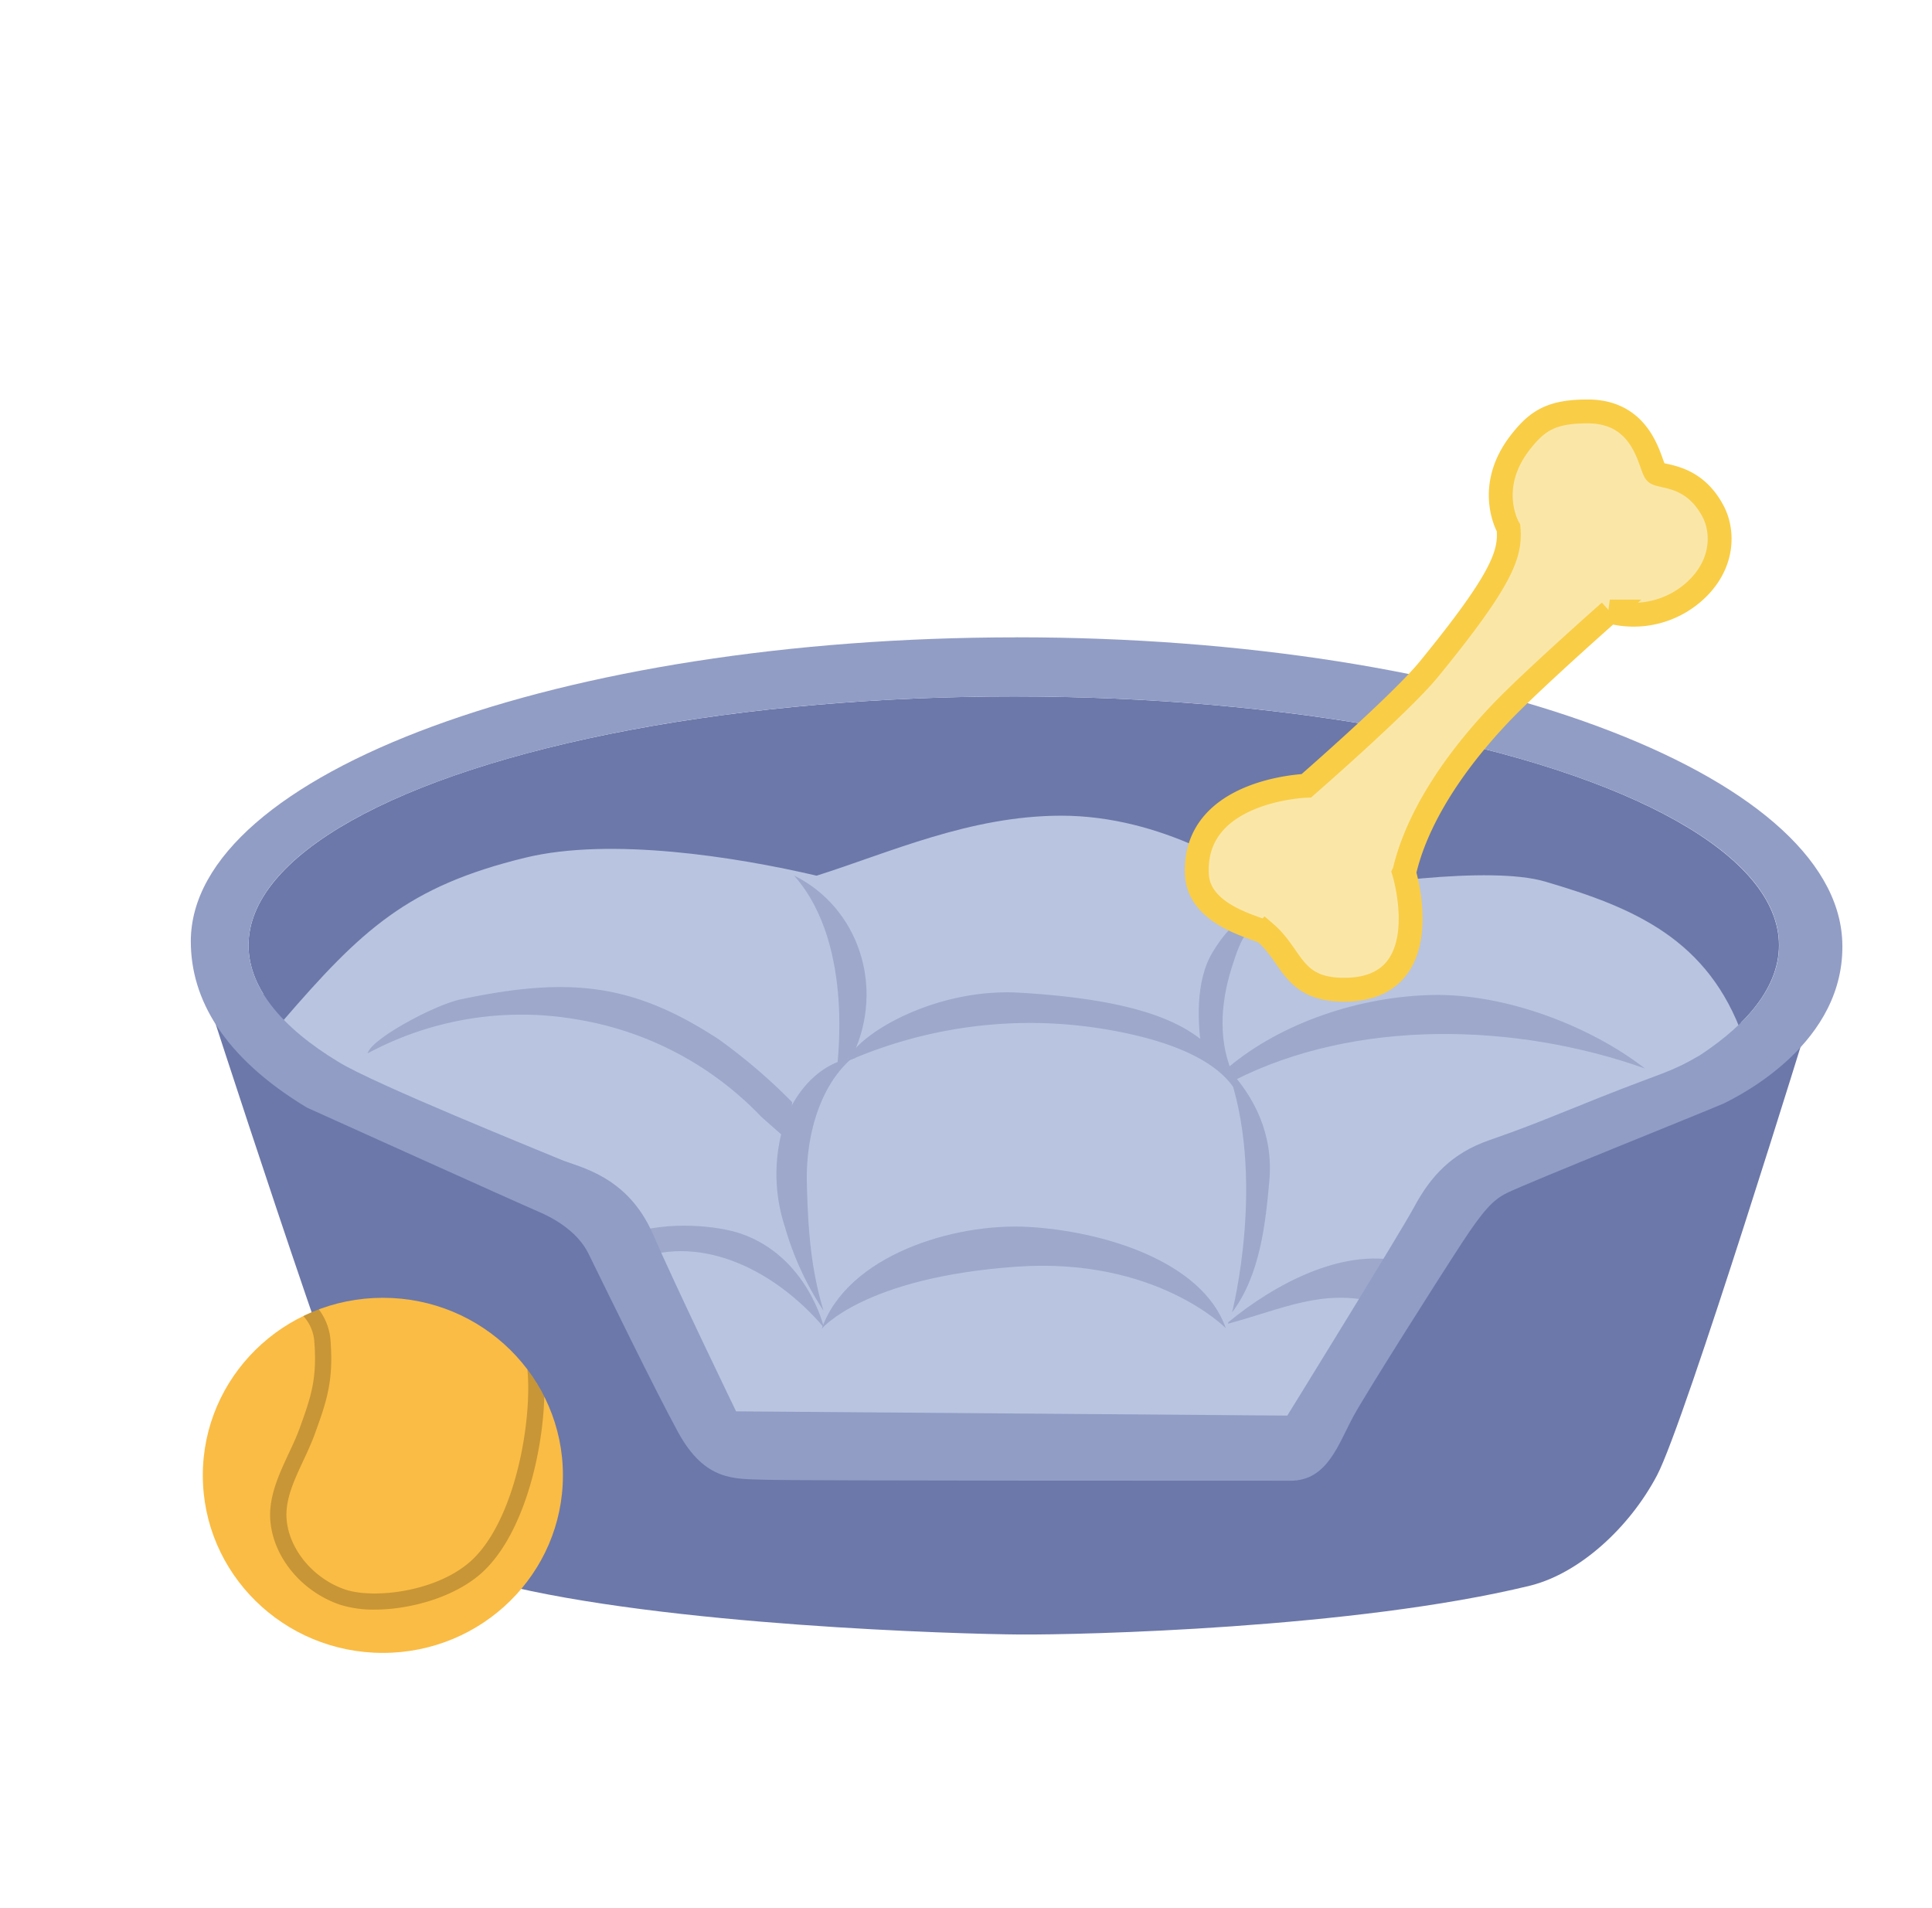<svg xmlns="http://www.w3.org/2000/svg" viewBox="0 0 81 80"><g transform="translate(8 17.25)" fill-rule="nonzero" fill="none"><path d="M35.101 29.111v-.083L.513 24.058S6.399 42.29 7.575 44.516c1.175 2.226 3.295 4.115 5.322 4.628 6.999 1.76 19.292 2.118 21.86 2.135 2.568.018 14.027-.251 21.39-2.047 2.04-.503 4.152-2.402 5.325-4.627 1.174-2.226 6.438-19.32 6.438-19.32L35.1 29.11z" fill="#6C78A9"/><ellipse fill="#6C78A9" cx="34.502" cy="22.381" rx="32.082" ry="10.432"/><path d="M65.423 26.453l-.342-.221c-1.459-4.102-4.565-5.428-8.312-6.524-2.264-.662-7.837.068-10.846.727l-.169-.02c-1.459-1.183-5.065-3.466-9.255-3.466-3.826 0-7.205 1.549-10.263 2.515-3.387-.792-8.643-1.622-12.211-.755-4.935 1.202-6.863 3.018-10.179 6.859-.087.1.426.475.867.777-.29.19-.571.385-.834.58-1.224.916 2.265 3.004 11.107 5.662 2.823 1.987 6.465 6.863 6.899 10.203 3.683 1.336 8.294 1.062 12.61 1.062 4.786 0 8.701.568 12.665-1.062 1.354-2.135 4.052-8.78 6.388-10.424 8.845-2.76 13.37-4.9 11.875-5.913z" fill="#B9C4E0"/><path d="M27.108 27.507c-.092.231.827-5.066-1.816-8.048 2.699 1.335 3.808 4.657 2.474 7.502l-.658.546zM42.434 27.144c-.243-1.438-.342-3.269.428-4.509.77-1.24 1.158-1.31 2.331-1.901-.943 1.124-1.099 1.116-1.568 2.633-.47 1.517-.564 3.169.145 4.592l-1.446-1.03" fill="#9DA8CB"/><path d="M43.492 27.504c2.25-1.884 5.514-2.973 8.56-3.038 3.044-.065 6.612 1.293 8.91 3.08-5.412-1.92-12.112-2.094-17.225.504" fill="#9DA8CB"/><path d="M43.433 27.497c1.184 1.257 1.951 2.824 1.786 4.743-.156 1.748-.375 3.963-1.564 5.533-.002 0 1.47-5.7-.222-10.276z" fill="#9DA8CB"/><path d="M43.732 28.364c-1.051-1.546-3.734-2.2-5.598-2.495a19.086 19.086 0 00-10.618 1.379c.37-1.102 3.663-3.086 7.226-2.878 6.585.388 8.087 1.957 8.967 3.68M23.92 29.576a13.748 13.748 0 00-7.789-4.094 13.602 13.602 0 00-8.712 1.429c.123-.594 2.823-2.043 3.91-2.264 4.557-.96 7.212-.664 10.79 1.668a23.568 23.568 0 013.09 2.643c-.016.354-.05 1.32-.343 1.453l-.946-.835z" fill="#9DA8CB"/><path d="M27.654 27.175c-1.296 1.162-1.872 3.221-1.826 5.155.046 1.934.16 3.58.696 5.367a12.71 12.71 0 01-1.62-3.52 7.088 7.088 0 01.026-4.487c.526-1.404 1.678-2.5 2.954-2.588" fill="#9DA8CB"/><path d="M23.058 34.47c-.91-.311-3.004-.568-4.72.026-.256.085.137 1.14.351 1.056 2.737-1.061 5.803.445 7.848 2.85.01 0-.681-2.97-3.479-3.931z" fill="#9DA8CB"/><path d="M26.448 38.464c1.089-3.09 5.55-4.444 8.64-4.275 3.092.168 7.313 1.408 8.305 4.248 0 0-2.928-2.988-8.766-2.58-6.404.45-8.18 2.607-8.18 2.607zM43.497 38.188c1.928-1.592 4.76-3.109 7.21-2.558.594.133.169 2.12-.946 1.735-2.316-.606-3.963.264-6.277.883l.013-.06z" fill="#9DA8CB"/><path d="M34.62 9.472C15.49 9.472 0 15.178 0 22.218c0 2.411 1.362 4.851 4.866 6.969 0 0 8.842 3.993 9.712 4.363.587.252 1.622.802 2.094 1.76.66 1.341 2.793 5.725 3.757 7.488 1.14 2.082 2.39 1.946 3.609 1.992 1.219.045 20.403.042 22.07.042 1.546 0 1.998-1.531 2.635-2.703.49-.903 3.336-5.407 4.535-7.246.913-1.398 1.336-1.843 1.91-2.12.929-.453 8.243-3.383 9.09-3.752.615-.31 5.129-2.515 4.96-6.79C68.96 15.182 53.74 9.47 34.62 9.47zm28.653 17.52c-1.296.754-1.495.693-4.172 1.76-2.296.92-2.97 1.212-4.652 1.798-1.594.553-2.472 1.526-3.158 2.801-.535 1.006-5.32 8.75-5.32 8.75l-23.11-.178s-2.493-5.149-3.486-7.43c-1.068-2.46-3.103-2.804-3.869-3.128-.856-.363-7.811-3.162-9.314-4.092-2.402-1.451-3.772-3.129-3.772-4.89 0-5.761 14.364-10.432 32.082-10.432s32.087 4.668 32.087 10.433c0 1.652-1.202 3.216-3.316 4.607z" fill="#919DC5"/><ellipse fill="#FABC44" cx="8.052" cy="44.606" rx="7.549" ry="7.444"/><path d="M4.545 42.677c-.125.34-.283.677-.449 1.031-.406.873-.826 1.776-.765 2.752.104 1.559 1.306 3.018 2.925 3.57.469.144.958.213 1.449.205 1.594 0 3.57-.586 4.67-1.71 1.614-1.635 2.377-4.867 2.445-7.214a7.348 7.348 0 00-.709-1.144c.204 2.1-.471 6.117-2.221 7.89-1.408 1.423-4.19 1.747-5.412 1.338-1.344-.453-2.38-1.706-2.464-2.98-.053-.806.314-1.593.702-2.425.165-.352.334-.72.469-1.084.525-1.431.793-2.264.676-3.906a2.466 2.466 0 00-.495-1.353c-.22.083-.436.176-.648.28.281.308.445.704.464 1.118.108 1.52-.132 2.251-.637 3.632z" fill="#000" opacity=".2"/><path d="M45.044 21.853c1.135.968 1.122 2.339 3.183 2.391 4.178.104 2.637-4.914 2.637-4.914.097-.201.45-2.877 4.012-6.64 1.275-1.352 4.616-4.3 4.616-4.3a3.822 3.822 0 003.765-1.054c1.048-1.109.956-2.391.576-3.126-.819-1.582-2.145-1.443-2.4-1.635-.255-.19-.428-2.588-2.884-2.575-1.464 0-2.071.367-2.757 1.23-1.566 1.944-.546 3.66-.546 3.66.09 1.078-.225 2.102-3.336 5.914-1.178 1.442-5.14 4.89-5.14 4.89s-4.756.153-4.59 3.707c.074 1.78 2.61 2.243 2.864 2.452z" stroke="#F9CD46" fill="#FAE7A8"/></g></svg>
